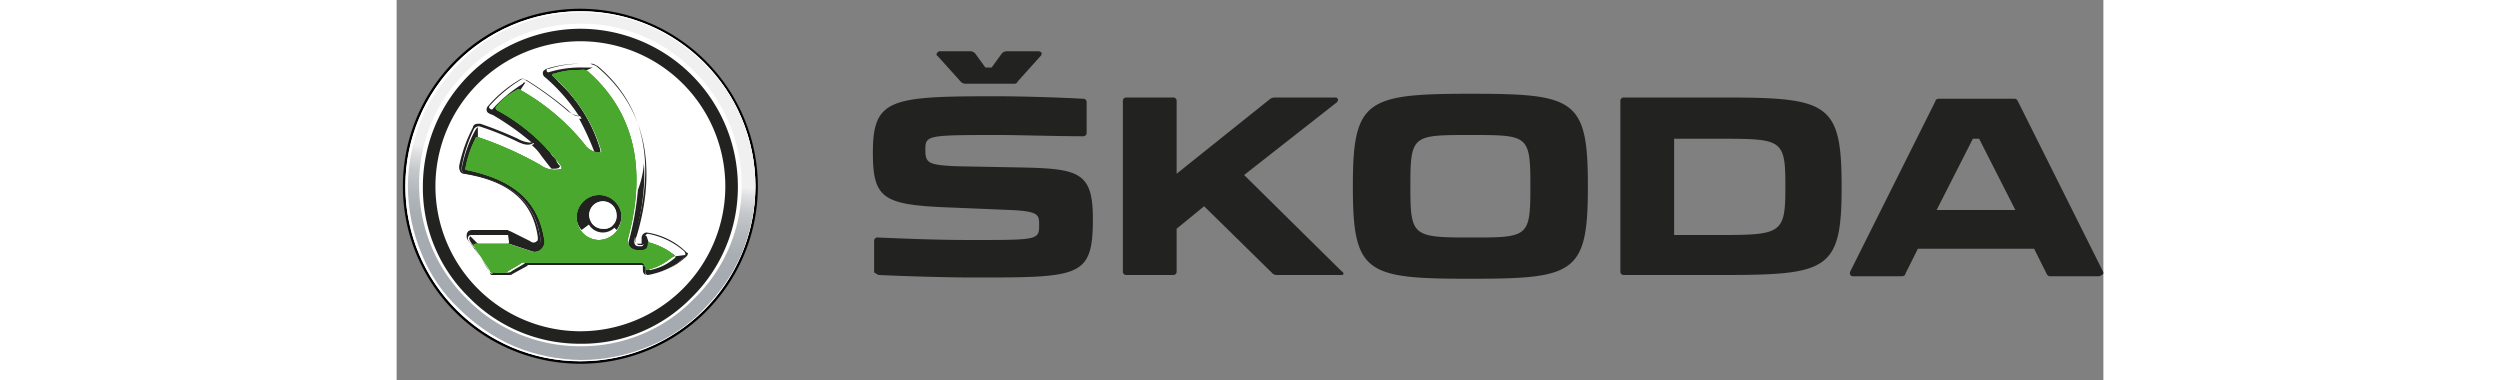<svg width="200" id="Logo" xmlns="http://www.w3.org/2000/svg" xmlns:xlink="http://www.w3.org/1999/xlink" viewBox="0 0 136.54 30.4"><rect x="0" y="0" width="136.54" height="30.4" fill="#808080" stroke="none"/><defs><style>.cls-1{fill:none;}.cls-2{fill:#fff;}.cls-3{clip-path:url(#clip-path);}.cls-4{fill:url(#Nepojmenovaný_přechod);}.cls-5{fill:#222221;}.cls-6{clip-path:url(#clip-path-2);}.cls-7{fill:#4ba82e;}</style><clipPath id="clip-path" transform="translate(0.6 0.7)"><path class="cls-1" d="M27,8.8a12.3,12.3,0,0,0-3-4.4,14.34,14.34,0,0,0-4.4-3A14.47,14.47,0,0,0,14.2.3,14.08,14.08,0,0,0,8.8,1.4a12.3,12.3,0,0,0-4.4,3,14.34,14.34,0,0,0-3,4.4A14.47,14.47,0,0,0,.3,14.2a14.08,14.08,0,0,0,1.1,5.4,12.3,12.3,0,0,0,3,4.4,14.34,14.34,0,0,0,4.4,3,14.47,14.47,0,0,0,5.4,1.1A14.08,14.08,0,0,0,19.6,27,12.3,12.3,0,0,0,24,24a14.34,14.34,0,0,0,3-4.4,14.47,14.47,0,0,0,1.1-5.4A14.08,14.08,0,0,0,27,8.8ZM23.1,23.2a12.8,12.8,0,0,1-18,0,12.8,12.8,0,0,1,0-18,12.8,12.8,0,0,1,18,0,12.8,12.8,0,0,1,0,18Z"/></clipPath><linearGradient id="Nepojmenovaný_přechod" x1="16.5" y1="50.08" x2="12.06" y2="16.34" gradientTransform="matrix(1, 0, 0, -1, 0.6, 48.57)" gradientUnits="userSpaceOnUse"><stop offset="0.04" stop-color="#f0f0f0"/><stop offset="0.44" stop-color="#f0f0f0"/><stop offset="0.46" stop-color="#dedfe1"/><stop offset="0.5" stop-color="#c5c8cb"/><stop offset="0.55" stop-color="#b3b8bc"/><stop offset="0.6" stop-color="#a9aeb3"/><stop offset="0.65" stop-color="#a5abb0"/><stop offset="0.96" stop-color="#a5abb0"/></linearGradient><clipPath id="clip-path-2" transform="translate(0.6 0.7)"><path class="cls-1" d="M19.4,21.4c-.1,0-.2-.1-.2-.3v-.3c0-.1,0-.3-.2-.3H10c-.1,0-.1,0-.2.1l-1.1.6a.37.37,0,0,1-.3.1H7.2c-.1,0-.2-.1-.3-.2l-.1-.2a7.17,7.17,0,0,0-.7-1.1l-.3-.4a1.38,1.38,0,0,0-.3-.4c-.2-.3-.4-.5-.4-.7a.43.43,0,0,1,.4-.4H8.3c.1,0,.1,0,.2.1l1.6.8a.6.6,0,0,0,.4.1.37.37,0,0,0,.3-.1c.1-.1.1-.2.1-.4-.5-2.9-2.3-4.6-6-5.2-.2,0-.3-.2-.3-.5A10.38,10.38,0,0,1,5.7,9.6c.1-.1.2-.2.3-.2h.2a17,17,0,0,1,3,1.2,2.3,2.3,0,0,0,.9.3.37.37,0,0,0,.3-.1A18.9,18.9,0,0,0,7.2,8.5c-.3-.1-.4-.2-.4-.4s0-.1.1-.2a10.13,10.13,0,0,1,2.4-2,.35.35,0,0,0,.2-.1c.1,0,.2,0,.2.1A28,28,0,0,1,13,8.3a1.61,1.61,0,0,0,1.1.5,11.73,11.73,0,0,0-2.8-3.3c-.1-.1-.2-.2-.1-.3s.1-.1.2-.2a9,9,0,0,1,2.8-.4h.7a.76.76,0,0,1,.5.2c4.6,3.9,4.2,9.4,3.1,13.3l-.1.2c0,.1,0,.4.1.5s.1.1.2.1h.2c.1,0,.2-.1.2-.3v-.4a.32.32,0,0,1,.3-.3,5.37,5.37,0,0,1,3,1.5.37.37,0,0,1,.1.3c0,.1,0,.2-.1.2a5.37,5.37,0,0,1-3,1.5Z"/></clipPath></defs><g id="White_Backing" data-name="White Backing"><path class="cls-2" d="M14.1,28.3a15,15,0,0,1-5.5-1.1,13.79,13.79,0,0,1-7.5-7.5A14.59,14.59,0,0,1,0,14.2,15,15,0,0,1,1.1,8.7,13.79,13.79,0,0,1,8.6,1.2,14.59,14.59,0,0,1,14.1.1a15,15,0,0,1,5.5,1.1,13.79,13.79,0,0,1,7.5,7.5,14.59,14.59,0,0,1,1.1,5.5,15,15,0,0,1-1.1,5.5,13.79,13.79,0,0,1-7.5,7.5A14.59,14.59,0,0,1,14.1,28.3Z" transform="translate(0.6 0.7)"/></g><g id="Outline_Ring" data-name="Outline Ring"><path d="M14.1,0A14.2,14.2,0,1,0,28.3,14.2,14.25,14.25,0,0,0,14.1,0Zm0,28.2a14,14,0,1,1,14-14A14,14,0,0,1,14.1,28.2Z" transform="translate(0.6 0.7)"/><circle class="cls-2" cx="14.7" cy="14.9" r="14"/></g><g id="Fading_Ring" data-name="Fading Ring"><g class="cls-3"><rect class="cls-4" width="29.8" height="30.4"/></g></g><g id="Inner_Ring" data-name="Inner Ring"><path class="cls-2" d="M14.1,27A12.71,12.71,0,0,1,5,23.2a12.78,12.78,0,0,1-3.8-9.1A12.55,12.55,0,0,1,5,5a12.78,12.78,0,0,1,9.1-3.8A12.55,12.55,0,0,1,23.2,5,12.78,12.78,0,0,1,27,14.1a12.55,12.55,0,0,1-3.8,9.1A12.55,12.55,0,0,1,14.1,27Z" transform="translate(0.6 0.7)"/><path class="cls-5" d="M14.1,26.8a12.4,12.4,0,0,1-8.9-3.7,12.23,12.23,0,0,1-3.7-8.9A12.63,12.63,0,0,1,14.1,1.6,12.63,12.63,0,0,1,26.7,14.2,12.4,12.4,0,0,1,23,23.1,12.23,12.23,0,0,1,14.1,26.8Z" transform="translate(0.6 0.7)"/><path class="cls-2" d="M14.1,25.8A11.6,11.6,0,0,1,5.9,6,11.59,11.59,0,0,1,22.3,6a11.6,11.6,0,0,1-8.2,19.8Z" transform="translate(0.6 0.7)"/></g><g id="Relief_Black" data-name="Relief Black"><g class="cls-6"><path class="cls-5" d="M8.4,18.8l1.8.6a.83.83,0,0,0,1.1-1c-.5-3-2.4-4.8-6.2-5.5-.1,0-.1,0-.1-.1a6.19,6.19,0,0,1,.8-2.4.1.1,0,0,1,.1-.1V9.5c-.1,0-.1.1-.2.2a10.38,10.38,0,0,0-1.1,3.1c0,.2.1.4.3.4,3.7.6,5.6,2.3,6,5.2,0,.2,0,.3-.1.4a.37.37,0,0,1-.3.1.6.6,0,0,1-.4-.1L8.5,18H8.3l.1.7C8.3,18.8,8.3,18.8,8.4,18.8Z" transform="translate(0.6 0.7)"/><path class="cls-5" d="M22.5,19.7l-.8.1v.1a4.21,4.21,0,0,1-2,1c-.1,0-.1,0-.1-.1v-.1a.43.43,0,0,0-.4-.4H9.9a.37.37,0,0,0-.3.1c-.3.2-.7.4-1,.6a.37.37,0,0,1-.3.1H7.4c-.1,0-.2,0-.2-.1-.4-.7-.8-1.2-1.3-2-.1-.1-.1-.1,0-.2h0l-.6-.6a.35.35,0,0,0-.1.2,1.52,1.52,0,0,0,.4.6c.1.1.2.3.3.4l.3.4a10.54,10.54,0,0,1,.7,1.1l.1.2c.1.1.1.2.3.2H8.5a.37.37,0,0,0,.3-.1l1.1-.6a.31.31,0,0,1,.2-.1h9c.2,0,.2.2.2.3v.3a.22.22,0,0,0,.2.2h0a6.41,6.41,0,0,0,3-1.4Z" transform="translate(0.6 0.7)"/><path class="cls-5" d="M19.2,18.3v.4c0,.1-.1.3-.2.3h-.2a.37.37,0,0,1-.3-.1c-.1-.1-.1-.4-.1-.5l.1-.2a18.5,18.5,0,0,0,.7-6.3,7.42,7.42,0,0,1-.5,2.6,22.5,22.5,0,0,1-.7,4c-.2.6.2.9.7.9h.5a.43.43,0,0,0,.4-.4v-.2l-.2-.6C19.2,18.1,19.2,18.2,19.2,18.3Z" transform="translate(0.6 0.7)"/><path class="cls-5" d="M15.6,14.8a1.79,1.79,0,0,0-1.8,1.8,1.5,1.5,0,0,0,.4,1.1l.8-.6a1.42,1.42,0,0,1-.2-.6,1.1,1.1,0,0,1,2.2,0,.91.91,0,0,1-.4.8l.4.4a2.1,2.1,0,0,0,.4-1.1A1.79,1.79,0,0,0,15.6,14.8Z" transform="translate(0.6 0.7)"/><path class="cls-5" d="M7.1,8.4a14.71,14.71,0,0,1,3.2,2.4.1.1,0,0,0-.1.1,3.93,3.93,0,0,1,.8.9c.4.5.6.8.8,1h0c.3,0,.5,0,.6-.1s.1-.1-.1-.3c0-.1-.1-.1-.1-.2s-.2-.3-.3-.4h0c-.1-.1-.2-.3-.3-.4h0a1.38,1.38,0,0,1-.3-.4h0l-.3-.3h0l-.3-.3h0l-.3-.3h0l-.3-.3h0l-.3-.3h0c-.1-.1-.2-.2-.3-.2h0c-.1-.1-.2-.1-.3-.2h0C9.1,9,9,9,8.9,8.9h0c-.1-.1-.2-.1-.3-.2h0c-.1-.1-.2-.1-.3-.2h0c-.1-.1-.2-.1-.3-.2H8a.31.31,0,0,0-.2-.1h0a.35.35,0,0,1-.2-.1c-.1-.1-.2-.1,0-.3A9.14,9.14,0,0,1,9.2,6.5h.1l.4-.6h0c-.1,0-.2,0-.2.1A11.09,11.09,0,0,0,7.1,8c-.1.1-.1.1-.1.2C6.8,8.1,6.9,8.2,7.1,8.4Z" transform="translate(0.6 0.7)"/><path class="cls-5" d="M11.3,5.4a11.21,11.21,0,0,1,2.9,3.4H14a21.66,21.66,0,0,1,1.2,2.6v.1h.4c.1,0,.1,0,.1-.1v-.1a11.94,11.94,0,0,0-2.8-4.9h0l-.1-.1h0l-.1-.1h0l-.1-.1h0L12.5,6h0l-.1-.1h0a.1.1,0,0,1-.1-.1l-.1-.1-.1-.1L12,5.5c-.1-.1-.1-.2.1-.2A14.81,14.81,0,0,1,14,5h.4l.7-.3h-.8a8.63,8.63,0,0,0-2.8.4c-.2,0-.2.1-.2.2C11.2,5.2,11.2,5.3,11.3,5.4Z" transform="translate(0.6 0.7)"/></g></g><g id="Figure_P362C" data-name="Figure P362C"><path class="cls-7" d="M21.6,19.7a5.38,5.38,0,0,0-2-1c-.1,0-.1,0-.1.1v.1a.43.43,0,0,1-.4.4h-.5a.75.75,0,0,1-.7-.9c1.8-6.6-.2-10.7-3.1-13.3-.3-.3-.5-.2-.9-.2a6.28,6.28,0,0,0-1.9.3c-.2,0-.2.1-.1.2a12.46,12.46,0,0,1,3.9,6c0,.1,0,.1-.1.1a1.51,1.51,0,0,1-1.3-.7A17.7,17.7,0,0,0,9.3,6.5a.19.19,0,0,0-.3,0A5.09,5.09,0,0,0,7.4,7.8a.19.19,0,0,0,0,.3,15.5,15.5,0,0,1,5.1,4.4.37.37,0,0,1,.1.3,1.9,1.9,0,0,1-1.7-.3A28.79,28.79,0,0,0,6,10.3c-.2-.1-.3,0-.3.1a8.47,8.47,0,0,0-.8,2.4c0,.1,0,.1.1.1,3.8.8,5.7,2.5,6.2,5.5a.83.83,0,0,1-1.1,1l-1.8-.6H5.7c-.1,0-.2.1-.1.2.5.8.9,1.3,1.3,2,0,.1.1.1.2.1H8a.37.37,0,0,0,.3-.1c.3-.2.7-.4,1-.6a.37.37,0,0,1,.3-.1h9.3a.43.43,0,0,1,.4.4v.1c0,.1,0,.1.1.1a4.72,4.72,0,0,0,2-1C21.7,19.8,21.7,19.7,21.6,19.7Zm-6-1.2a1.8,1.8,0,1,1,1.8-1.8A1.86,1.86,0,0,1,15.6,18.5Z" transform="translate(0.6 0.7)"/><path class="cls-7" d="M21.6,19.7a5.38,5.38,0,0,0-2-1c-.1,0-.1,0-.1.1v.1a.43.43,0,0,1-.4.4h-.5a.75.75,0,0,1-.7-.9c1.8-6.6-.2-10.7-3.1-13.3-.3-.3-.5-.2-.9-.2a6.28,6.28,0,0,0-1.9.3c-.2,0-.2.1-.1.2a12.46,12.46,0,0,1,3.9,6c0,.1,0,.1-.1.1a1.51,1.51,0,0,1-1.3-.7A17.7,17.7,0,0,0,9.3,6.5a.19.19,0,0,0-.3,0A5.09,5.09,0,0,0,7.4,7.8a.19.19,0,0,0,0,.3,15.5,15.5,0,0,1,5.1,4.4.37.37,0,0,1,.1.3,1.9,1.9,0,0,1-1.7-.3A28.79,28.79,0,0,0,6,10.3c-.2-.1-.3,0-.3.1a8.47,8.47,0,0,0-.8,2.4c0,.1,0,.1.1.1,3.8.8,5.7,2.5,6.2,5.5a.83.83,0,0,1-1.1,1l-1.8-.6H5.7c-.1,0-.2.1-.1.2.5.8.9,1.3,1.3,2,0,.1.1.1.2.1H8a.37.37,0,0,0,.3-.1c.3-.2.7-.4,1-.6a.37.37,0,0,1,.3-.1h9.3a.43.43,0,0,1,.4.4v.1c0,.1,0,.1.1.1a4.72,4.72,0,0,0,2-1C21.7,19.8,21.7,19.7,21.6,19.7Zm-6-1.2a1.8,1.8,0,1,1,1.8-1.8A1.86,1.86,0,0,1,15.6,18.5Z" transform="translate(0.6 0.7)"/><path class="cls-7" d="M21.6,19.7a5.38,5.38,0,0,0-2-1c-.1,0-.1,0-.1.1v.1a.43.43,0,0,1-.4.4h-.5a.75.75,0,0,1-.7-.9c1.8-6.6-.2-10.7-3.1-13.3-.3-.3-.5-.2-.9-.2a6.28,6.28,0,0,0-1.9.3c-.2,0-.2.1-.1.2a12.46,12.46,0,0,1,3.9,6c0,.1,0,.1-.1.1a1.51,1.51,0,0,1-1.3-.7A17.7,17.7,0,0,0,9.3,6.5a.19.19,0,0,0-.3,0A5.09,5.09,0,0,0,7.4,7.8a.19.19,0,0,0,0,.3,15.5,15.5,0,0,1,5.1,4.4.37.37,0,0,1,.1.3,1.9,1.9,0,0,1-1.7-.3A28.79,28.79,0,0,0,6,10.3c-.2-.1-.3,0-.3.1a8.47,8.47,0,0,0-.8,2.4c0,.1,0,.1.1.1,3.8.8,5.7,2.5,6.2,5.5a.83.83,0,0,1-1.1,1l-1.8-.6H5.7c-.1,0-.2.1-.1.2.5.8.9,1.3,1.3,2,0,.1.1.1.2.1H8a.37.37,0,0,0,.3-.1c.3-.2.7-.4,1-.6a.37.37,0,0,1,.3-.1h9.3a.43.43,0,0,1,.4.4v.1c0,.1,0,.1.1.1a4.72,4.72,0,0,0,2-1C21.7,19.8,21.7,19.7,21.6,19.7Zm-6-1.2a1.8,1.8,0,1,1,1.8-1.8A1.86,1.86,0,0,1,15.6,18.5Z" transform="translate(0.6 0.7)"/></g><g id="Outline_Black" data-name="Outline Black"><path class="cls-5" d="M22.5,19.4a5.67,5.67,0,0,0-3.1-1.5.43.43,0,0,0-.4.4v.4c0,.1,0,.1-.1.1h-.2c-.1,0-.1,0-.2-.1v-.3l.1-.2c1.2-4,1.6-9.5-3.1-13.5-.2-.2-.4-.2-.6-.3h-.7a8.63,8.63,0,0,0-2.8.4q-.3.15-.3.3a.4.4,0,0,0,.2.4A14.53,14.53,0,0,1,14,8.6c-.4,0-.6-.2-.9-.5A28,28,0,0,0,9.8,5.7c-.1,0-.2-.1-.3-.1a.37.37,0,0,0-.3.1A10,10,0,0,0,6.7,7.8a.37.37,0,0,0-.1.3c0,.2.2.3.5.4a21.26,21.26,0,0,1,3.1,2.2H10a2.3,2.3,0,0,1-.9-.3,31.14,31.14,0,0,0-3-1.2H5.9c-.3,0-.4.2-.4.3a11.47,11.47,0,0,0-1.1,3.1c0,.3.1.6.4.6,3.6.6,5.5,2.2,5.9,5.1,0,.1,0,.3-.1.3a.31.31,0,0,1-.2.1.37.37,0,0,1-.3-.1l-1.6-.8a.35.35,0,0,1-.2-.1H5.5c-.4,0-.5.2-.5.5s.2.4.4.7c.1.1.2.3.3.4l.3.4a10.54,10.54,0,0,1,.7,1.1l.1.2c.1.2.2.2.4.2H8.4a.37.37,0,0,0,.3-.1l1.1-.6H19a.1.1,0,0,1,.1.1v.3c0,.2.1.4.3.4h.1a5.67,5.67,0,0,0,3.1-1.5.37.37,0,0,0,.1-.3C22.7,19.6,22.6,19.5,22.5,19.4Zm-.1.5a4.94,4.94,0,0,1-3,1.4h0c-.1,0-.1-.1-.1-.2v-.3a.27.27,0,0,0-.3-.3H9.9a.37.37,0,0,0-.3.1c-.4.2-.7.4-1.1.6a.35.35,0,0,0-.2.1H7.1c-.1,0-.2,0-.2-.1L6.8,21c-.5-.8-.5-.9-1-1.6-.3-.5-.7-.8-.7-1a.27.27,0,0,1,.3-.3h3s1.1.5,1.6.8,1,0,.9-.5C10.4,15,8,13.7,4.8,13.1c-.2,0-.2-.2-.2-.4a11.24,11.24,0,0,1,1-3.1A.52.52,0,0,1,6,9.4a23.42,23.42,0,0,1,3,1.2c.8.4,1.1.3,1.4.1v-.2A27.57,27.57,0,0,0,7.1,8.1c-.3-.1-.4-.2-.2-.4a11.09,11.09,0,0,1,2.4-2,.3.3,0,0,1,.4,0A28,28,0,0,1,13,8.1a1.85,1.85,0,0,0,1.2.5c.1,0,.2,0,.2-.1a14.21,14.21,0,0,0-2.9-3.4c-.1-.1-.1-.1-.1-.2s.1-.1.2-.1a8.63,8.63,0,0,1,2.8-.4H15c.2,0,.3.1.5.2,4.9,4.1,4,10,3,13.3h0c0,.1,0,.1-.1.2a1.27,1.27,0,0,0,.1.6c.1.1.2.2.3.2H19a.32.32,0,0,0,.3-.3v-.4a.22.22,0,0,1,.2-.2h0a6.06,6.06,0,0,1,2.9,1.4.35.35,0,0,1,.1.2C22.5,19.8,22.4,19.8,22.4,19.9Z" transform="translate(0.6 0.7)"/><path class="cls-5" d="M15.9,15.3a1.3,1.3,0,1,0,1.3,1.3A1.4,1.4,0,0,0,15.9,15.3Zm0,2.3A1.1,1.1,0,1,1,17,16.5,1,1,0,0,1,15.9,17.6Z" transform="translate(0.6 0.7)"/><path class="cls-2" d="M15.9,17.6A1.1,1.1,0,1,1,17,16.5,1,1,0,0,1,15.9,17.6Z" transform="translate(0.6 0.7)"/></g><g id="Lettering"><path class="cls-5" d="M38,21.3c2.1.1,5.5.2,7.5.2,8.6,0,9.6,0,9.6-4.7,0-3.7-1.1-4-5.6-4.1l-5.3-.1c-2.4-.1-2.5-.3-2.5-1.4s.3-1.1,6.1-1.1c1.1,0,4.6.1,6.5.1a.27.27,0,0,0,.3-.3V7.5a.27.27,0,0,0-.3-.3c-1.8-.1-4.8-.2-7-.2-8.4,0-9.8.2-9.8,4.5,0,3.7.8,4.2,6.2,4.4l4.8.2c2.3.1,2.3.4,2.3,1.2,0,1.2-.1,1.2-5.5,1.2-2.5,0-5.1-.1-7.4-.2a.27.27,0,0,0-.3.3v2.5c.2.1.3.2.4.2m90.9-5.2h-6.3l2.9-5.7h.5Zm-18.4-2v.2c0,3.6-.3,3.8-5,3.8h-3.9V10.4h3.9c4.7,0,5,.1,5,3.7m-20.4,0v.2c0,4-.2,4-4.8,4s-4.8-.1-4.8-4v-.2c0-4,.2-4,4.8-4s4.8,0,4.8,4M135.9,21,129.1,7.4c-.1-.2-.2-.2-.3-.2h-6c-.2,0-.3.1-.3.2L115.7,21c-.1.2,0,.4.2.4h3.9c.2,0,.3-.1.3-.2l1-2h9.3l1,2c.1.2.2.2.3.2h3.9c.3-.1.4-.2.3-.4M105.5,7.1H97.6a.27.27,0,0,0-.3.3V21a.27.27,0,0,0,.3.3h7.9c8.4,0,9.5-.4,9.5-7v-.1c0-6.7-1.1-7.1-9.5-7.1M75,21l-7.8-7.7,7.4-5.8c.2-.2.1-.4-.1-.4H69.7a.76.76,0,0,0-.4.1l-7.5,6V7.4a.27.27,0,0,0-.3-.3H57.8a.27.27,0,0,0-.3.3V21a.27.27,0,0,0,.3.3h3.7a.27.27,0,0,0,.3-.3V17.6L64,15.8l5.4,5.3a.52.52,0,0,0,.4.2H75c.2,0,.2-.2,0-.3m.9-6.9v.2c0,6.9,1.1,7.3,9.4,7.3s9.4-.4,9.4-7.3v-.2c0-6.9-1.1-7.3-9.4-7.3s-9.4.5-9.4,7.3M42.7,3.8l1.8,2a.52.52,0,0,0,.4.2h3.8c.2,0,.3,0,.4-.2l1.8-2c.2-.2.1-.4-.2-.4H48.2a.52.52,0,0,0-.4.2L47,4.7h-.5l-.8-1.1a.52.52,0,0,0-.4-.2H42.8c-.2.1-.3.3-.1.4" transform="translate(0.6 0.7)"/></g></svg>